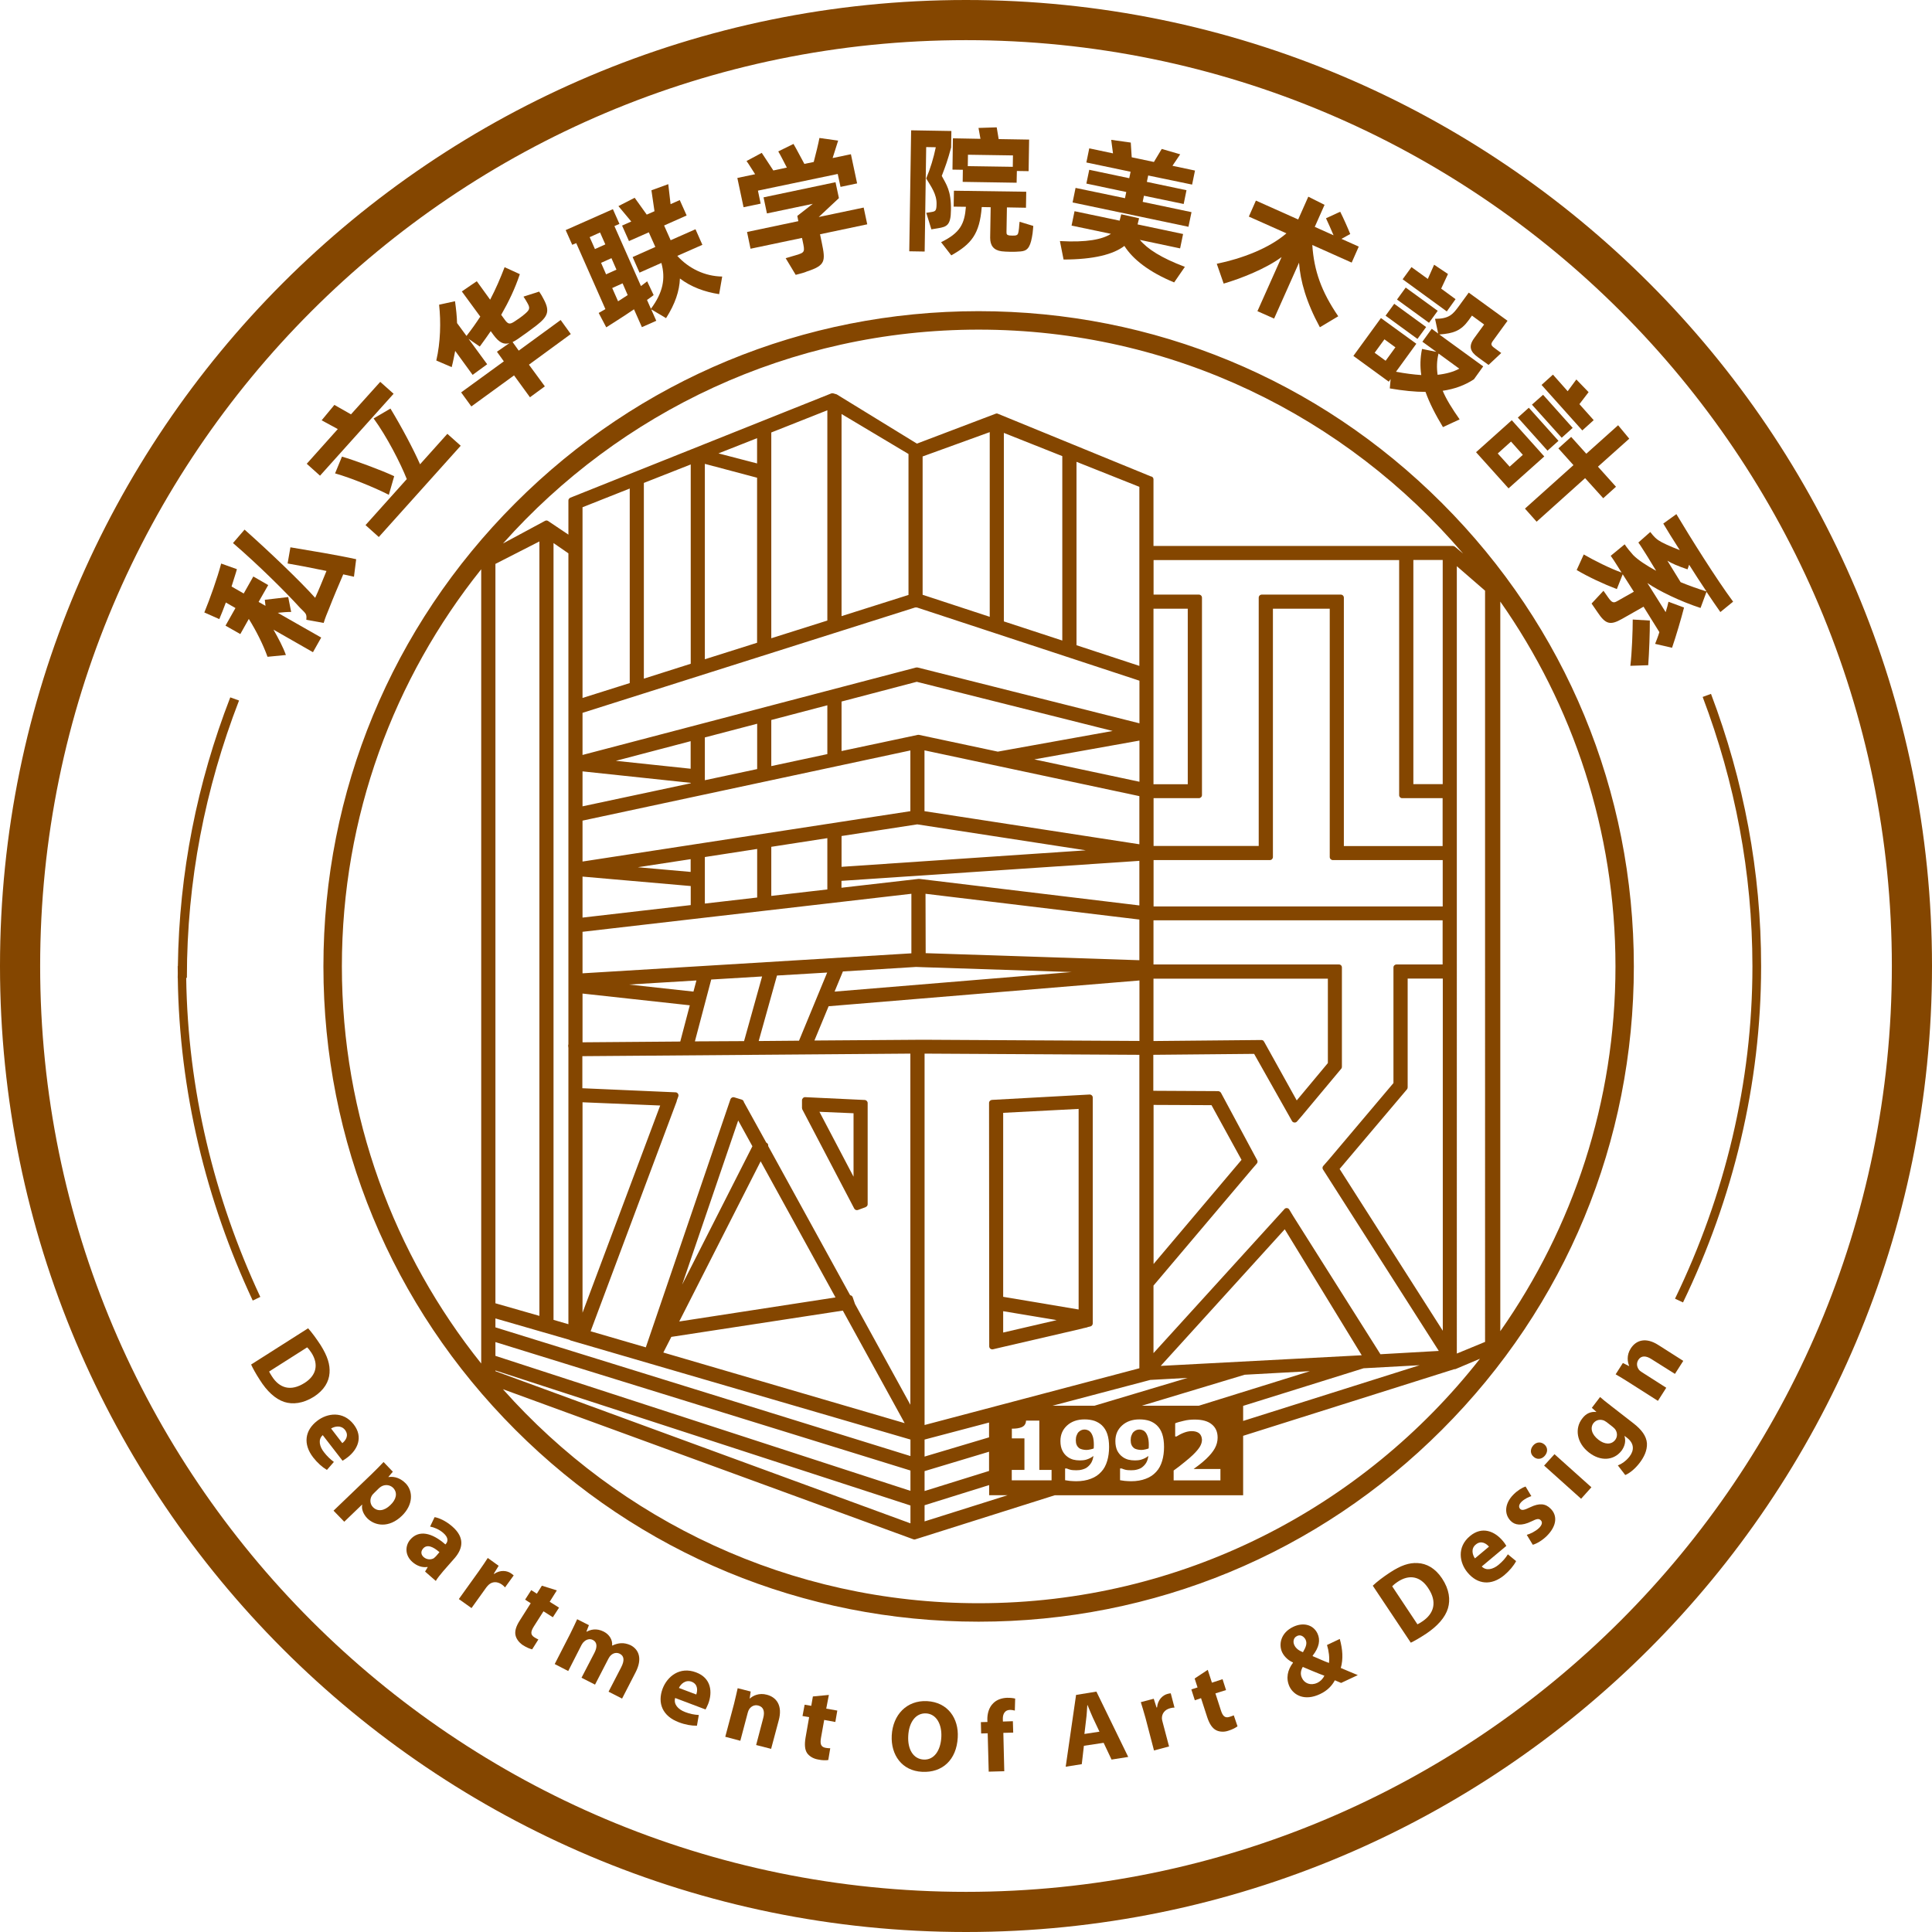 <?xml version="1.0" encoding="utf-8"?>
<!-- Generator: Adobe Illustrator 24.3.0, SVG Export Plug-In . SVG Version: 6.00 Build 0)  -->
<svg version="1.1" id="图层_1" xmlns="http://www.w3.org/2000/svg" xmlns:xlink="http://www.w3.org/1999/xlink" x="0px" y="0px"
	 viewBox="0 0 22.712 22.712" style="enable-background:new 0 0 22.712 22.712;" xml:space="preserve">
<style type="text/css">
	.st0{fill:#844600;}
</style>
<g>
	<path class="st0" d="M12.503,3.051c0.356-0.001,0.584-0.06,0.715-0.16
		c0.098,0.156,0.291,0.308,0.585,0.429l0.126-0.183
		c-0.276-0.104-0.441-0.21-0.529-0.317l0.473,0.1l0.035-0.169L13.373,2.638
		c0.008-0.03,0.013-0.057,0.018-0.072l-0.21-0.047
		c-0.005,0.017-0.011,0.045-0.019,0.075l-0.53-0.111l-0.035,0.169l0.463,0.097
		c-0.1,0.065-0.284,0.103-0.6,0.085L12.503,3.051z"/>
	<polygon class="st0" points="14.007,2.494 13.433,2.373 13.448,2.301 13.915,2.398 
		13.948,2.236 13.482,2.138 13.498,2.063 14.014,2.17 14.048,2.005 13.783,1.949 
		13.874,1.814 13.657,1.751 13.565,1.904 13.304,1.849 13.293,1.676 13.063,1.644 
		13.084,1.803 12.805,1.744 12.771,1.91 13.291,2.019 13.275,2.095 12.805,1.996 
		12.771,2.158 13.24,2.257 13.225,2.33 12.644,2.209 12.609,2.38 13.971,2.666 	
		"/>
	<path class="st0" d="M12.858,17.015c0.001-0.007,0.001-0.016,0.001-0.029
		c0-0.039-0.004-0.07-0.011-0.095c-0.008-0.024-0.017-0.043-0.03-0.057
		c-0.01-0.011-0.02-0.018-0.032-0.022c-0.012-0.005-0.025-0.007-0.037-0.007
		c-0.012,0-0.025,0.002-0.036,0.007c-0.011,0.004-0.022,0.012-0.033,0.022
		c-0.01,0.01-0.017,0.023-0.023,0.039c-0.007,0.016-0.01,0.036-0.01,0.058
		c0,0.021,0.003,0.04,0.01,0.055c0.007,0.016,0.016,0.027,0.027,0.036
		c0.012,0.009,0.025,0.014,0.039,0.017c0.015,0.004,0.032,0.006,0.049,0.006
		c0.013,0,0.029-0.002,0.046-0.006c0.016-0.003,0.03-0.008,0.039-0.011
		C12.858,17.026,12.858,17.022,12.858,17.015z"/>
	<path class="st0" d="M11.774,2.954c0.048,0.006,0.153,0.009,0.221,0.002
		c0.074-0.005,0.112-0.036,0.136-0.166c0.006-0.028,0.01-0.062,0.012-0.088
		l0.004-0.046l-0.161-0.049l-0.004,0.037c-0.002,0.025-0.003,0.052-0.008,0.076
		c-0.006,0.039-0.016,0.044-0.041,0.049c-0.015,0.001-0.05,0.001-0.068-0.001
		c-0.028-0.006-0.033-0.013-0.033-0.04l0.005-0.29l0.224,0.004l0.003-0.188
		l-0.85-0.012l-0.003,0.187l0.144,0.002c-0.016,0.202-0.068,0.307-0.292,0.416
		l0.12,0.155c0.236-0.133,0.333-0.25,0.358-0.568l0.105,0.002l-0.006,0.359
		C11.64,2.886,11.68,2.941,11.774,2.954z"/>
	<path class="st0" d="M13.504,17.015c0.001-0.007,0.001-0.016,0.001-0.029
		c0-0.039-0.004-0.07-0.012-0.095c-0.008-0.024-0.017-0.043-0.03-0.057
		c-0.01-0.011-0.02-0.018-0.032-0.022c-0.012-0.005-0.025-0.007-0.037-0.007
		c-0.012,0-0.025,0.002-0.036,0.007c-0.011,0.004-0.022,0.012-0.033,0.022
		c-0.01,0.01-0.017,0.023-0.023,0.039c-0.007,0.016-0.01,0.036-0.01,0.058
		c0,0.021,0.003,0.04,0.01,0.055c0.007,0.016,0.016,0.027,0.027,0.036
		c0.012,0.009,0.025,0.014,0.039,0.017c0.015,0.004,0.032,0.006,0.049,0.006
		c0.013,0,0.029-0.002,0.046-0.006c0.016-0.003,0.03-0.008,0.039-0.011
		C13.504,17.026,13.504,17.022,13.504,17.015z"/>
	<path class="st0" d="M8.183,19.66c-0.194-0.073-0.339,0.05-0.393,0.19
		c-0.065,0.173,0,0.325,0.189,0.396c0.075,0.029,0.15,0.042,0.214,0.041
		l0.022-0.126c-0.052-0.003-0.103-0.012-0.162-0.035
		c-0.081-0.031-0.137-0.091-0.116-0.165l0.357,0.135
		c0.007-0.012,0.019-0.036,0.031-0.065C8.378,19.894,8.363,19.727,8.183,19.66z
		 M8.185,19.92l-0.204-0.077c0.021-0.045,0.077-0.1,0.15-0.073
		C8.209,19.801,8.2,19.879,8.185,19.92z"/>
	<path class="st0" d="M9.016,19.923c-0.094-0.026-0.167,0.013-0.2,0.044l-0.003-0.001
		l0.012-0.081L8.672,19.846c-0.012,0.051-0.025,0.112-0.043,0.184l-0.103,0.387
		l0.177,0.047l0.087-0.329c0.004-0.016,0.011-0.033,0.018-0.043
		c0.021-0.03,0.057-0.055,0.107-0.042c0.064,0.017,0.077,0.074,0.057,0.148
		l-0.083,0.316l0.176,0.045l0.09-0.337C9.2,20.055,9.133,19.954,9.016,19.923z"
		/>
	<path class="st0" d="M7.3,19.317c-0.033,0.002-0.067,0.011-0.102,0.028l-0.002-0.001
		c0.006-0.066-0.031-0.128-0.098-0.163c-0.09-0.046-0.161-0.021-0.201,0.001
		l-0.003-0.002l0.029-0.075l-0.138-0.07c-0.021,0.047-0.048,0.103-0.081,0.17
		l-0.183,0.357l0.159,0.082l0.156-0.306c0.008-0.012,0.016-0.028,0.028-0.037
		C6.887,19.277,6.929,19.258,6.97,19.279c0.052,0.027,0.052,0.085,0.018,0.151
		l-0.152,0.293l0.159,0.081l0.158-0.306c0.007-0.012,0.017-0.03,0.029-0.039
		c0.026-0.026,0.066-0.037,0.104-0.018c0.054,0.027,0.056,0.083,0.016,0.16
		l-0.148,0.286l0.159,0.081l0.159-0.309c0.081-0.157,0.041-0.267-0.06-0.319
		C7.373,19.323,7.337,19.315,7.3,19.317z"/>
	<path class="st0" d="M9.744,19.925L9.556,19.943l-0.019,0.11l-0.078-0.013l-0.025,0.133
		l0.078,0.013l-0.042,0.24c-0.014,0.082-0.009,0.143,0.018,0.183
		c0.024,0.034,0.069,0.065,0.128,0.075c0.051,0.011,0.095,0.011,0.121,0.006
		l0.023-0.138c-0.019,0-0.03-0.001-0.054-0.005
		c-0.056-0.01-0.067-0.045-0.055-0.116l0.038-0.212l0.131,0.024l0.023-0.134
		l-0.13-0.023L9.744,19.925z"/>
	<path class="st0" d="M10.898,19.998c-0.238-0.012-0.402,0.16-0.415,0.403
		c-0.012,0.229,0.12,0.417,0.358,0.428c0.236,0.012,0.404-0.139,0.418-0.404
		C11.272,20.203,11.144,20.011,10.898,19.998z M10.859,20.685
		c-0.123-0.006-0.191-0.121-0.182-0.279c0.008-0.156,0.085-0.269,0.209-0.264
		c0.126,0.007,0.188,0.134,0.18,0.279C11.058,20.578,10.981,20.691,10.859,20.685z
		"/>
	<polygon class="st0" points="17.111,3.517 16.942,3.393 17.022,3.221 16.859,3.112 
		16.785,3.279 16.593,3.14 16.489,3.283 17.008,3.661 	"/>
	
		<rect x="16.575" y="3.358" transform="matrix(0.588 -0.809 0.809 0.588 3.96 14.956)" class="st0" width="0.174" height="0.465"/>
	<path class="st0" d="M17.734,5.741l0.42-0.375l-0.382-0.426l-0.42,0.376L17.734,5.741z
		 M17.902,5.347l-0.155,0.139l-0.14-0.155l0.156-0.14L17.902,5.347z"/>
	<path class="st0" d="M14.385,3.334c0.204-0.06,0.494-0.174,0.681-0.312l-0.284,0.636
		l0.196,0.087l0.293-0.657c0.015,0.215,0.085,0.464,0.245,0.759l0.216-0.129
		c-0.198-0.29-0.285-0.535-0.305-0.838l0.463,0.207l0.083-0.188l-0.203-0.091
		l0.103-0.057c-0.026-0.066-0.085-0.198-0.118-0.262l-0.167,0.077
		c0.022,0.048,0.061,0.132,0.089,0.2l-0.221-0.099l0.115-0.259l-0.191-0.096
		l-0.119,0.268l-0.497-0.222l-0.083,0.188L15.123,2.743
		c-0.205,0.177-0.523,0.297-0.819,0.358L14.385,3.334z"/>
	
		<rect x="16.441" y="3.544" transform="matrix(0.589 -0.808 0.808 0.589 3.741 14.908)" class="st0" width="0.173" height="0.464"/>
	<path class="st0" d="M16.326,4.487l0.022-0.031l-0.01,0.11
		c0.156,0.027,0.296,0.041,0.42,0.041c0.047,0.132,0.116,0.266,0.205,0.414
		l0.196-0.091c-0.089-0.127-0.156-0.234-0.199-0.336
		c0.141-0.021,0.26-0.065,0.367-0.135l0.109-0.152l-0.516-0.375
		c0.165-0.012,0.254-0.043,0.343-0.165l0.041-0.057l0.143,0.105l-0.116,0.159
		c-0.07,0.096-0.049,0.158,0.041,0.224l0.127,0.092l0.149-0.14L17.563,4.087
		c-0.037-0.028-0.038-0.044-0.014-0.078l0.173-0.238L17.266,3.44l-0.116,0.159
		c-0.071,0.097-0.115,0.149-0.28,0.149l0.037,0.173l-0.076-0.056l-0.11,0.152
		l0.164,0.119l-0.168-0.034c-0.022,0.106-0.024,0.206-0.009,0.307
		c-0.089-0.006-0.187-0.018-0.297-0.039l0.239-0.329L16.234,3.739l-0.324,0.445
		L16.326,4.487z M16.911,4.156l0.244,0.178c-0.068,0.037-0.154,0.061-0.255,0.072
		C16.888,4.323,16.89,4.24,16.911,4.156z M16.275,3.989l0.129,0.094l-0.115,0.158
		l-0.129-0.094L16.275,3.989z"/>
	<path class="st0" d="M9.467,12.898c-0.01-0.001-0.02,0.003-0.027,0.01
		c-0.007,0.007-0.012,0.016-0.012,0.026v0.093c0,0,0.001,0.001,0.001,0.002
		c0,0.003,0.001,0.006,0.001,0.008c0.001,0.002,0.001,0.003,0.002,0.005
		c0,0.001,0,0.001,0.001,0.002l0.609,1.163c0.007,0.012,0.018,0.019,0.032,0.019
		c0.005,0,0.009-0.001,0.012-0.002l0.09-0.033c0-0.001,0.001-0.001,0.002-0.002
		c0.002-0.001,0.005-0.003,0.008-0.005c0.001-0.001,0.002-0.002,0.004-0.003
		c0.003-0.003,0.006-0.007,0.007-0.011c0-0.001,0.001-0.001,0.001-0.001
		c0.001-0.004,0.002-0.009,0.002-0.012v-1.099v-0.078v-0.013
		c0-0.019-0.015-0.035-0.035-0.036L9.467,12.898z M10.034,13.833l-0.401-0.763
		l0.401,0.017V13.833z"/>
	<path class="st0" d="M12.807,12.867l-1.145,0.063c-0.019,0.001-0.035,0.016-0.035,0.035
		v0.088l0.002,2.774c0,0.011,0.005,0.021,0.013,0.028
		c0.007,0.005,0.014,0.008,0.023,0.008c0.002,0,0.005,0,0.008-0.001l0.093-0.022
		l0.958-0.222l0.004-0.002l0.053-0.012c0.002-0.001,0.004-0.002,0.005-0.003
		l0.033-0.008c0.015-0.004,0.027-0.018,0.027-0.035v-2.566v-0.013V12.902
		c0-0.01-0.004-0.019-0.012-0.026C12.827,12.87,12.817,12.866,12.807,12.867z
		 M11.793,15.665v-0.251l0.629,0.105L11.793,15.665z M12.68,15.394l-0.887-0.149
		v-2.163l0.887-0.046V15.394z"/>
	<path class="st0" d="M6.462,18.83l0.084-0.134l-0.176-0.055l-0.059,0.094l-0.066-0.042
		l-0.072,0.112l0.066,0.042l-0.128,0.202c-0.045,0.069-0.061,0.127-0.051,0.173
		c0.008,0.041,0.038,0.085,0.087,0.118c0.044,0.028,0.084,0.044,0.109,0.049
		l0.073-0.116c-0.017-0.008-0.026-0.012-0.048-0.026
		c-0.047-0.03-0.043-0.066-0.006-0.126l0.114-0.179l0.11,0.07l0.073-0.113
		L6.462,18.83z"/>
	<path class="st0" d="M4.392,4.919C4.547,5.13,4.71,5.449,4.782,5.632L4.297,6.173
		l0.156,0.14l0.963-1.073l-0.157-0.14l-0.321,0.358
		C4.862,5.285,4.723,5.022,4.59,4.803L4.392,4.919z"/>
	<path class="st0" d="M5.31,4.316C5.328,4.246,5.339,4.185,5.351,4.125l0.205,0.282
		l0.171-0.125L5.508,3.983l0.132,0.091C5.686,4.011,5.729,3.952,5.769,3.893
		l0.032,0.044C5.867,4.027,5.921,4.053,5.988,4.034L5.842,4.135l0.081,0.113
		l-0.502,0.365L5.541,4.778l0.502-0.365l0.187,0.257L6.405,4.542L6.218,4.287
		L6.71,3.927L6.591,3.762L6.098,4.122l-0.072-0.101
		c0.019-0.008,0.034-0.019,0.057-0.033C6.158,3.937,6.232,3.883,6.305,3.827
		C6.438,3.723,6.469,3.661,6.391,3.517C6.374,3.483,6.36,3.459,6.338,3.428
		L6.154,3.487c0.019,0.027,0.036,0.057,0.052,0.086
		c0.029,0.054,0.015,0.075-0.041,0.122c-0.037,0.031-0.078,0.06-0.122,0.088
		c-0.05,0.031-0.07,0.029-0.108-0.023l-0.043-0.059
		C5.983,3.542,6.054,3.393,6.111,3.223l-0.179-0.082
		C5.881,3.274,5.828,3.397,5.762,3.523l-0.157-0.217l-0.176,0.12l0.217,0.296
		C5.598,3.796,5.545,3.871,5.484,3.949L5.373,3.798
		c-0.002-0.08-0.011-0.163-0.024-0.257L5.162,3.582
		c0.022,0.201,0.017,0.441-0.033,0.656L5.31,4.316z"/>
	<path class="st0" d="M6.774,2.858l0.343,0.776L7.038,3.679L7.127,3.848
		c0.041-0.027,0.183-0.114,0.326-0.212L7.546,3.846L7.715,3.771L7.655,3.636
		l0.175,0.104C7.938,3.57,7.987,3.421,7.993,3.274
		c0.132,0.1,0.291,0.158,0.461,0.184L8.49,3.251
		c-0.204-0.003-0.392-0.094-0.528-0.243l0.295-0.13L8.176,2.695l-0.292,0.129
		L7.807,2.651l0.265-0.118l-0.081-0.181L7.883,2.4L7.856,2.165L7.658,2.237
		l0.036,0.246l-0.091,0.04L7.461,2.325L7.27,2.423l0.151,0.181L7.313,2.652
		L7.394,2.834l0.233-0.103l0.077,0.172L7.437,3.022l0.081,0.183l0.257-0.114
		c0.051,0.185,0.019,0.348-0.123,0.539l-0.046-0.104
		C7.634,3.506,7.661,3.488,7.684,3.469L7.608,3.307L7.535,3.363L7.223,2.658
		L7.282,2.632l-0.077-0.173L6.65,2.705l0.077,0.173L6.774,2.858z M7.379,3.469
		L7.266,3.542L7.197,3.386l0.122-0.055L7.379,3.469z M7.247,3.17L7.125,3.225
		l-0.059-0.135l0.122-0.055L7.247,3.17z M7.054,2.733l0.062,0.14L6.994,2.928
		L6.932,2.788L7.054,2.733z"/>
	<path class="st0" d="M4.02,5.368L3.939,5.565c0.186,0.052,0.477,0.172,0.632,0.252
		l0.063-0.219C4.491,5.53,4.163,5.409,4.02,5.368z"/>
	<path class="st0" d="M11.317,2.138l0.634,0.01l0.003-0.138l0.138,0.002l0.006-0.371
		l-0.358-0.006l-0.023-0.138l-0.214,0.007l0.023,0.128l-0.324-0.006l-0.005,0.368
		l0.122,0.002L11.317,2.138z M11.379,1.819l0.529,0.008l-0.002,0.134l-0.529-0.008
		L11.379,1.819z"/>
	<polygon class="st0" points="4.627,4.629 4.47,4.489 4.126,4.871 3.931,4.76 
		3.781,4.941 3.971,5.044 3.606,5.452 3.762,5.592 	"/>
	<path class="st0" d="M10.888,1.729l0.113,0.002c-0.026,0.125-0.063,0.249-0.113,0.367
		c0.058,0.096,0.124,0.184,0.122,0.3c-0.001,0.08-0.012,0.087-0.063,0.095
		l-0.058,0.009l0.06,0.194l0.079-0.013c0.101-0.017,0.15-0.034,0.151-0.214
		c0.004-0.228-0.055-0.301-0.108-0.401c0.047-0.123,0.068-0.179,0.11-0.334
		l0.003-0.194l-0.473-0.008l-0.022,1.422l0.181,0.003L10.888,1.729z"/>
	<path class="st0" d="M8.741,2.436l0.201-0.042L8.91,2.241l0.938-0.196L9.881,2.197
		l0.195-0.041l-0.073-0.343L9.788,1.858L9.853,1.653L9.633,1.622
		C9.62,1.691,9.592,1.805,9.566,1.904L9.456,1.927
		c-0.041-0.074-0.089-0.169-0.128-0.235L9.149,1.78
		c0.028,0.046,0.063,0.118,0.101,0.19L9.091,2.004
		C9.043,1.933,8.975,1.825,8.955,1.797l-0.179,0.096
		c0.026,0.034,0.063,0.098,0.101,0.155L8.668,2.092L8.741,2.436z"/>
	<path class="st0" d="M9.862,2.329L9.822,2.142L8.976,2.32l0.04,0.189l0.539-0.113
		L9.373,2.538l0.012,0.062L8.782,2.727l0.041,0.197l0.605-0.127l0.008,0.037
		c0.027,0.127,0.028,0.134-0.08,0.166L9.236,3.035l0.118,0.196l0.049-0.013
		c0.028-0.008,0.058-0.015,0.081-0.026C9.706,3.119,9.706,3.071,9.66,2.85
		L9.64,2.754l0.555-0.117l-0.042-0.197L9.625,2.551L9.862,2.329z"/>
	<path class="st0" d="M5.808,18.503l-0.003-0.003l0.057-0.093l-0.128-0.092
		c-0.028,0.043-0.058,0.09-0.109,0.161l-0.231,0.322l0.149,0.106l0.174-0.243
		c0.01-0.012,0.018-0.022,0.028-0.031c0.042-0.039,0.102-0.041,0.156-0.002
		c0.016,0.012,0.028,0.023,0.036,0.033l0.102-0.141
		c-0.01-0.009-0.016-0.013-0.031-0.024C5.962,18.464,5.883,18.451,5.808,18.503z"
		/>
	<path class="st0" d="M5.318,17.946c-0.081-0.071-0.162-0.103-0.209-0.111l-0.053,0.111
		c0.046,0.008,0.108,0.034,0.154,0.074c0.069,0.059,0.053,0.105,0.032,0.129
		l-0.006,0.007c-0.158-0.139-0.312-0.174-0.413-0.057
		c-0.062,0.072-0.065,0.185,0.026,0.264c0.054,0.047,0.116,0.067,0.176,0.058
		l0.003,0.002l-0.031,0.052l0.126,0.11c0.017-0.03,0.051-0.072,0.088-0.116
		l0.137-0.156C5.439,18.205,5.468,18.077,5.318,17.946z M5.124,18.296
		c-0.009,0.008-0.016,0.015-0.024,0.022c-0.035,0.02-0.082,0.018-0.118-0.012
		c-0.031-0.026-0.04-0.064-0.009-0.101c0.047-0.055,0.119-0.023,0.193,0.042
		L5.124,18.296z"/>
	<path class="st0" d="M4.77,17.439c-0.059-0.06-0.129-0.086-0.203-0.075l-0.001-0.002
		l0.052-0.061l-0.109-0.114c-0.037,0.039-0.082,0.086-0.137,0.139L3.921,17.759
		l0.126,0.13l0.209-0.201l0.002,0.002c-0.01,0.045,0.009,0.105,0.057,0.156
		c0.091,0.093,0.257,0.121,0.41-0.027C4.858,17.69,4.858,17.531,4.77,17.439z
		 M4.589,17.693c-0.07,0.069-0.15,0.081-0.205,0.024
		c-0.036-0.037-0.038-0.094-0.012-0.136c0.007-0.01,0.014-0.019,0.025-0.029
		l0.057-0.056c0.008-0.008,0.018-0.014,0.026-0.02
		c0.047-0.029,0.105-0.021,0.141,0.014C4.679,17.55,4.657,17.629,4.589,17.693z"/>
	
		<rect x="17.986" y="4.79" transform="matrix(0.745 -0.668 0.668 0.745 1.244 13.355)" class="st0" width="0.173" height="0.522"/>
	<path class="st0" d="M3.808,17.071c-0.053-0.068-0.071-0.149-0.014-0.2l0.233,0.301
		c0.012-0.008,0.035-0.021,0.059-0.04c0.116-0.089,0.188-0.237,0.072-0.387
		c-0.125-0.161-0.312-0.133-0.429-0.042c-0.146,0.112-0.169,0.274-0.046,0.432
		c0.049,0.062,0.104,0.112,0.16,0.145l0.082-0.094
		C3.883,17.155,3.846,17.12,3.808,17.071z M4.056,16.81
		c0.051,0.067,0.004,0.127-0.032,0.155l-0.132-0.172
		C3.934,16.768,4.009,16.75,4.056,16.81z"/>
	<path class="st0" d="M3.874,16.14c0.007-0.098-0.023-0.196-0.104-0.326
		c-0.051-0.078-0.103-0.149-0.148-0.199l-0.67,0.426
		c0.019,0.041,0.051,0.102,0.102,0.18c0.084,0.134,0.182,0.225,0.288,0.26
		c0.098,0.031,0.218,0.02,0.349-0.062C3.811,16.341,3.867,16.243,3.874,16.14z
		 M3.196,16.179c-0.012-0.02-0.026-0.04-0.032-0.056l0.447-0.284
		c0.012,0.011,0.029,0.031,0.051,0.065c0.084,0.132,0.061,0.263-0.081,0.353
		C3.418,16.361,3.284,16.319,3.196,16.179z"/>
	<path class="st0" d="M2.655,7.083l0.113,0.065L2.651,7.355l0.174,0.099L2.925,7.276
		c0.088,0.141,0.168,0.301,0.22,0.445l0.216-0.021
		C3.327,7.605,3.272,7.503,3.215,7.402L3.679,7.667l0.097-0.172L3.265,7.204
		C3.322,7.198,3.381,7.193,3.423,7.194L3.388,7.019
		c-0.075,0.01-0.209,0.023-0.275,0.032L3.121,7.122L3.04,7.076l0.113-0.198
		L2.978,6.777L2.865,6.977L2.722,6.895c0.023-0.078,0.048-0.147,0.063-0.204
		L2.6,6.625C2.555,6.796,2.467,7.042,2.402,7.2l0.176,0.078
		C2.602,7.223,2.628,7.155,2.655,7.083z"/>
	<path class="st0" d="M3.527,7.145C3.595,7.215,3.608,7.212,3.601,7.286l0.204,0.037
		c0.017-0.057,0.04-0.114,0.063-0.168c0.046-0.12,0.118-0.288,0.167-0.403
		l0.126,0.028l0.026-0.206C3.966,6.525,3.642,6.472,3.414,6.434L3.381,6.624
		c0.101,0.017,0.286,0.052,0.457,0.088c-0.044,0.107-0.094,0.233-0.133,0.316
		c-0.171-0.192-0.538-0.543-0.83-0.802L2.739,6.384
		C3.036,6.639,3.359,6.96,3.527,7.145z"/>
	<path class="st0" d="M3.06,15.246c-0.544-1.164-0.853-2.441-0.871-3.751h0.008v-0.006
		c0-1.13,0.213-2.219,0.613-3.254L2.707,8.198
		c-0.39,1.006-0.601,2.064-0.616,3.159H2.089v0.007
		c0,0.026,0.001,0.054,0.001,0.081c0,0.015-0.001,0.03-0.001,0.045v0.006H2.09
		c0.018,1.326,0.331,2.617,0.881,3.793L3.06,15.246z"/>
	<path class="st0" d="M14.454,20.183c-0.053,0.017-0.08-0.009-0.101-0.075l-0.065-0.201
		l0.125-0.039l-0.041-0.128l-0.125,0.041l-0.049-0.151l-0.154,0.102l0.034,0.105
		l-0.073,0.023l0.041,0.128l0.073-0.025l0.074,0.228
		c0.026,0.077,0.059,0.125,0.102,0.148c0.035,0.019,0.09,0.026,0.145,0.007
		c0.049-0.015,0.087-0.036,0.108-0.052l-0.044-0.129
		C14.486,20.172,14.477,20.176,14.454,20.183z"/>
	<path class="st0" d="M13.725,19.913c-0.054,0.014-0.115,0.067-0.123,0.159l-0.006,0.001
		l-0.033-0.103l-0.152,0.04c0.015,0.048,0.032,0.103,0.055,0.185l0.1,0.383
		l0.177-0.047l-0.076-0.288c-0.004-0.013-0.007-0.029-0.008-0.04
		c-0.002-0.058,0.033-0.105,0.098-0.122c0.02-0.006,0.036-0.007,0.05-0.007
		l-0.044-0.168C13.75,19.907,13.741,19.909,13.725,19.913z"/>
	<path class="st0" d="M12.65,19.925l-0.122,0.844l0.189-0.03l0.025-0.216l0.232-0.035
		l0.093,0.197l0.196-0.031l-0.374-0.768L12.65,19.925z M12.748,20.384l0.021-0.178
		c0.007-0.048,0.009-0.111,0.013-0.161h0.003
		c0.019,0.046,0.042,0.103,0.063,0.149l0.077,0.163L12.748,20.384z"/>
	<path class="st0" d="M16.665,18.375c-0.099-0.006-0.198,0.027-0.328,0.113
		c-0.079,0.052-0.15,0.106-0.199,0.153l0.447,0.67
		c0.042-0.02,0.102-0.054,0.181-0.106c0.133-0.089,0.224-0.191,0.256-0.299
		c0.029-0.099,0.017-0.22-0.07-0.351C16.871,18.434,16.77,18.38,16.665,18.375
		z M16.719,19.062c-0.019,0.012-0.041,0.027-0.056,0.033l-0.297-0.447
		c0.011-0.012,0.031-0.03,0.065-0.053c0.132-0.088,0.265-0.069,0.358,0.074
		C16.899,18.832,16.858,18.97,16.719,19.062z"/>
	<path class="st0" d="M11.677,20.022c-0.053,0.05-0.072,0.128-0.07,0.197l0.001,0.024
		l-0.077,0.002l0.003,0.133l0.077-0.002l0.012,0.451l0.183-0.005l-0.011-0.451
		l0.116-0.003l-0.004-0.134l-0.117,0.004l-0.001-0.031
		c-0.001-0.057,0.023-0.104,0.082-0.106c0.024,0,0.043,0.004,0.059,0.008
		l0.004-0.141c-0.026-0.006-0.057-0.01-0.098-0.009
		C11.783,19.961,11.72,19.978,11.677,20.022z"/>
	<path class="st0" d="M15.75,19.267l-0.15,0.071c0.022,0.072,0.031,0.151,0.023,0.211
		c-0.055-0.019-0.126-0.053-0.191-0.08L15.431,19.464
		c0.079-0.101,0.092-0.186,0.057-0.261c-0.051-0.107-0.17-0.133-0.284-0.079
		c-0.149,0.07-0.175,0.208-0.131,0.301c0.026,0.053,0.076,0.097,0.125,0.117
		l0.002,0.005c-0.064,0.084-0.086,0.182-0.041,0.28
		c0.05,0.103,0.18,0.173,0.359,0.088c0.088-0.041,0.142-0.101,0.174-0.162
		c0.027,0.012,0.051,0.022,0.074,0.031l0.196-0.092
		c-0.07-0.028-0.135-0.057-0.2-0.084
		C15.792,19.503,15.784,19.39,15.75,19.267z M15.247,19.233l0.001-0.001
		c0.043-0.021,0.082,0.008,0.1,0.043c0.02,0.043,0.006,0.085-0.031,0.148
		c-0.05-0.02-0.083-0.045-0.101-0.083C15.197,19.301,15.205,19.252,15.247,19.233z
		 M15.484,19.784h-0.001c-0.076,0.035-0.15,0.004-0.178-0.059
		c-0.023-0.048-0.011-0.093,0.01-0.129c0.093,0.039,0.186,0.079,0.254,0.103
		C15.556,19.729,15.527,19.763,15.484,19.784z"/>
	<path class="st0" d="M19.166,7.827l0.21-0.007c0.011-0.148,0.02-0.39,0.019-0.525
		l-0.201-0.012C19.194,7.407,19.185,7.668,19.166,7.827z"/>
	<path class="st0" d="M19.099,6.399l-0.164,0.135c0.025,0.034,0.045,0.066,0.066,0.099
		l0.062,0.098c-0.142-0.051-0.324-0.143-0.445-0.213l-0.083,0.183
		c0.136,0.081,0.317,0.165,0.472,0.224l0.069-0.174l0.131,0.205l-0.198,0.112
		c-0.039,0.022-0.059,0.019-0.102-0.042l-0.057-0.081l-0.14,0.15l0.07,0.102
		c0.094,0.141,0.148,0.158,0.289,0.078l0.252-0.143l0.186,0.299
		c-0.016,0.054-0.036,0.101-0.05,0.138l0.199,0.046
		c0.044-0.127,0.109-0.347,0.141-0.473l-0.183-0.068
		c-0.007,0.032-0.017,0.073-0.033,0.122c-0.073-0.118-0.148-0.235-0.215-0.342
		c0.134,0.093,0.391,0.217,0.625,0.293l0.07-0.19
		c0.062,0.093,0.118,0.174,0.163,0.238l0.15-0.122
		c-0.194-0.261-0.503-0.754-0.667-1.029L19.553,6.155
		c0.048,0.081,0.115,0.19,0.194,0.312c-0.113-0.043-0.213-0.089-0.25-0.115
		c-0.02-0.013-0.049-0.035-0.097-0.098l-0.14,0.124
		c0.024,0.031,0.052,0.08,0.084,0.128c0.036,0.055,0.079,0.132,0.125,0.204
		c-0.117-0.064-0.213-0.127-0.27-0.185C19.156,6.476,19.134,6.45,19.099,6.399z
		 M19.838,6.693l0.019-0.054c0.068,0.109,0.138,0.215,0.204,0.314
		c-0.099-0.031-0.202-0.067-0.304-0.109c-0.054-0.085-0.113-0.186-0.156-0.253
		C19.65,6.623,19.728,6.656,19.838,6.693z"/>
	<path class="st0" d="M19.207,11.361c0-2.058-0.8-3.992-2.256-5.447
		c-1.454-1.455-3.389-2.256-5.447-2.256c-2.057,0-3.992,0.801-5.446,2.256
		c-1.455,1.455-2.256,3.389-2.256,5.447c0,2.058,0.801,3.992,2.256,5.447
		c1.454,1.455,3.389,2.256,5.446,2.256c2.058,0,3.993-0.801,5.447-2.256
		C18.407,15.353,19.207,13.419,19.207,11.361z M17.637,7.072
		c0.853,1.215,1.354,2.694,1.354,4.289c0,1.594-0.501,3.073-1.354,4.288V7.072z
		 M17.458,15.775l-0.332,0.137V6.656l0.332,0.288V15.775z M11.505,3.875
		c2.278,0,4.321,1.023,5.695,2.633l-0.096-0.081
		c-0.001-0.001-0.003-0.001-0.004-0.002c-0.003-0.002-0.006-0.003-0.009-0.004
		c-0.003-0.001-0.005-0.001-0.006-0.002c-0.002,0-0.004-0.001-0.005-0.001h-3.52
		V6.408V5.634c0-0.018-0.014-0.033-0.032-0.034l-1.797-0.736
		c-0.003-0.002-0.007-0.002-0.011-0.003H11.72c-0.005,0-0.01,0-0.013,0.002h-0.001
		L10.779,5.215L9.844,4.641c-0.003-0.002-0.006-0.004-0.008-0.005l-0.041-0.012
		c-0.001,0-0.003,0-0.004,0C9.788,4.623,9.786,4.623,9.783,4.623
		c-0.002,0-0.004,0.001-0.006,0.001C9.775,4.625,9.773,4.625,9.772,4.625
		L6.704,5.851c-0.001,0-0.001,0-0.001,0.001C6.699,5.853,6.697,5.856,6.694,5.858
		C6.693,5.859,6.693,5.859,6.692,5.86c-0.003,0.003-0.005,0.006-0.007,0.01
		C6.684,5.87,6.684,5.871,6.684,5.871C6.683,5.873,6.683,5.875,6.683,5.877
		C6.682,5.879,6.682,5.881,6.682,5.883c0,0.001,0,0.001,0,0.002v0.4L6.444,6.125
		c-0.012-0.008-0.025-0.008-0.037-0.002l-0.494,0.266
		C7.285,4.848,9.283,3.875,11.505,3.875z M14.098,16.85
		c-0.021-0.017-0.05-0.026-0.089-0.026c-0.028,0-0.059,0.006-0.09,0.018
		c-0.032,0.012-0.061,0.027-0.089,0.045h-0.015v-0.155
		c0.023-0.01,0.055-0.019,0.099-0.029c0.043-0.011,0.087-0.015,0.13-0.015
		c0.088,0,0.155,0.018,0.201,0.056c0.046,0.037,0.069,0.089,0.069,0.156
		c0,0.044-0.011,0.086-0.033,0.126c-0.022,0.04-0.056,0.081-0.101,0.124
		c-0.029,0.027-0.057,0.051-0.086,0.073c-0.029,0.022-0.05,0.037-0.062,0.046
		h0.315v0.134h-0.55v-0.116c0.042-0.03,0.084-0.062,0.126-0.097
		c0.042-0.033,0.076-0.063,0.102-0.088c0.037-0.036,0.064-0.068,0.081-0.096
		c0.016-0.027,0.024-0.055,0.024-0.081C14.128,16.892,14.118,16.868,14.098,16.85
		z M14.094,16.525h-0.67l1.208-0.364l0.767-0.042L14.094,16.525z M13.425,17.156
		c-0.023,0.009-0.052,0.012-0.087,0.012c-0.026,0-0.051-0.003-0.075-0.009
		c-0.024-0.007-0.046-0.017-0.065-0.031c-0.027-0.019-0.047-0.043-0.063-0.073
		c-0.015-0.031-0.023-0.069-0.023-0.114c0-0.076,0.026-0.136,0.079-0.184
		c0.052-0.047,0.12-0.071,0.205-0.071c0.043,0,0.082,0.006,0.116,0.017
		c0.034,0.012,0.062,0.029,0.087,0.052c0.029,0.028,0.05,0.061,0.064,0.103
		c0.014,0.042,0.021,0.093,0.021,0.152c0,0.058-0.007,0.114-0.022,0.164
		c-0.015,0.05-0.037,0.093-0.069,0.127c-0.033,0.037-0.074,0.065-0.124,0.083
		c-0.049,0.019-0.106,0.029-0.172,0.029c-0.023,0-0.049-0.002-0.076-0.004
		c-0.027-0.004-0.044-0.006-0.054-0.008v-0.138h0.019
		c0.011,0.004,0.023,0.01,0.04,0.014c0.018,0.005,0.041,0.007,0.072,0.007
		c0.024,0,0.048-0.002,0.072-0.009c0.024-0.007,0.044-0.015,0.06-0.029
		c0.018-0.014,0.034-0.032,0.046-0.053c0.012-0.022,0.02-0.047,0.024-0.077
		C13.474,17.136,13.449,17.148,13.425,17.156z M12.779,17.156
		c-0.023,0.009-0.052,0.012-0.087,0.012c-0.026,0-0.051-0.003-0.075-0.009
		c-0.024-0.007-0.046-0.017-0.065-0.031c-0.027-0.019-0.047-0.043-0.062-0.073
		c-0.016-0.031-0.024-0.069-0.024-0.114c0-0.076,0.026-0.136,0.079-0.184
		c0.052-0.047,0.12-0.071,0.205-0.071c0.043,0,0.082,0.006,0.116,0.017
		c0.033,0.012,0.062,0.029,0.087,0.052c0.029,0.028,0.05,0.061,0.064,0.103
		c0.014,0.042,0.021,0.093,0.021,0.152c0,0.058-0.007,0.114-0.022,0.164
		c-0.015,0.05-0.037,0.093-0.069,0.127c-0.033,0.037-0.074,0.065-0.124,0.083
		c-0.049,0.019-0.106,0.029-0.172,0.029c-0.023,0-0.049-0.002-0.076-0.004
		c-0.027-0.004-0.044-0.006-0.054-0.008v-0.138h0.019
		c0.011,0.004,0.023,0.01,0.04,0.014c0.018,0.005,0.041,0.007,0.072,0.007
		c0.024,0,0.048-0.002,0.072-0.009c0.024-0.007,0.044-0.015,0.06-0.029
		c0.018-0.014,0.034-0.032,0.046-0.053c0.012-0.022,0.02-0.047,0.024-0.077
		C12.828,17.136,12.803,17.148,12.779,17.156z M12.867,16.525h-0.493l1.148-0.303
		l0.439-0.024L12.867,16.525z M11.895,16.909v-0.114
		c0.023,0,0.045-0.001,0.065-0.004c0.021-0.003,0.037-0.008,0.052-0.014
		c0.016-0.008,0.029-0.017,0.036-0.03c0.009-0.012,0.013-0.029,0.014-0.047
		h0.156v0.58h0.144v0.122h-0.468v-0.122h0.149v-0.371H11.895z M10.869,16.752
		v-4.366l2.525,0.014v3.685L10.869,16.752z M5.824,15.604V15.499l0.872,0.252
		c0.004,0.003,0.008,0.006,0.012,0.007l3.995,1.165v0.194L5.824,15.604z
		 M10.703,17.287v0.239l-4.879-1.587v-0.162L10.703,17.287z M6.682,12.32v3.247
		l-0.175-0.051v-9.132l0.175,0.121v5.771c-0.002,0.006-0.003,0.012-0.003,0.017
		L6.682,12.32z M8.942,13.652l0.88,1.6l-1.837,0.283L8.942,13.652z
		 M8.019,15.102l0.659-1.93l0.167,0.303L8.019,15.102z M9.908,15.407l0.727,1.323
		l-2.837-0.83l0.094-0.184L9.908,15.407z M10.051,15.329l-0.027-0.079
		c-0.004-0.013-0.016-0.022-0.03-0.024l-0.964-1.754
		c0.001-0.007,0.001-0.013-0.001-0.019c-0.004-0.009-0.01-0.015-0.019-0.02
		l-0.002-0.001l-0.263-0.476c-0.002-0.013-0.011-0.024-0.024-0.029l-0.089-0.027
		c-0.018-0.006-0.038,0.004-0.045,0.022l-0.995,2.917L6.943,15.65l1.012-2.703
		c0.001-0.003,0.001-0.005,0.001-0.008l0.018-0.05
		c0.004-0.011,0.002-0.022-0.004-0.032c-0.007-0.01-0.017-0.016-0.029-0.016
		l-1.095-0.048v-0.377l3.856-0.03v4.128L10.051,15.329z M6.848,15.432V12.958
		l0.913,0.038L6.848,15.432z M10.759,7.141h0.019l2.617,0.861v0.501l-2.607-0.656
		h-0.002h-0.007h-0.008h-0.002L6.848,8.875V8.38L10.759,7.141z M6.848,8.205V5.963
		l0.555-0.22v2.287L6.848,8.205z M7.569,7.978V5.677L8.12,5.46v2.343
		L7.569,7.978z M8.9,5.616v1.94L8.286,7.75V5.453L8.9,5.616z M8.446,5.33
		l0.454-0.179v0.297L8.446,5.33z M9.067,7.503V5.084l0.659-0.261v2.472
		L9.067,7.503z M9.893,7.243V4.867l0.787,0.47v1.657L9.893,7.243z M10.846,6.992
		V5.366l0.789-0.286V7.251L10.846,6.992z M11.801,7.305V5.089l0.687,0.273v2.168
		L11.801,7.305z M12.655,7.585V5.429l0.739,0.294v0.691v0.134v1.28L12.655,7.585z
		 M11.73,8.836L10.804,8.639h-0.001c-0.005-0.001-0.011-0.001-0.014,0L9.893,8.829
		V8.247l0.884-0.232l2.303,0.578L11.73,8.836z M13.395,8.706v0.484l-1.236-0.263
		L13.395,8.706z M12.764,9.996l-2.871,0.194V9.828l0.89-0.137L12.764,9.996z
		 M13.394,10.12v0.524l-2.586-0.312l-0.005,0.001l-0.004-0.001l-0.907,0.104v-0.081
		L13.394,10.12z M10.847,11.37h0.001l1.75,0.057l-2.787,0.23l0.098-0.237
		l0.861-0.053L10.847,11.37z M10.882,11.205l-0.002-0.698l2.514,0.303v0.478
		L10.882,11.205z M10.868,9.536V8.821l2.526,0.538v0.566L10.868,9.536z
		 M9.726,8.291v0.574l-0.659,0.141V8.464L9.726,8.291z M8.901,8.508v0.533
		L8.286,9.172V8.669L8.901,8.508z M8.119,8.713V9.037L7.24,8.944L8.119,8.713z
		 M8.12,9.203v0.005L6.848,9.479V9.068L8.12,9.203z M10.702,8.822V9.536
		l-3.854,0.592V9.647L10.702,8.822z M9.726,9.853v0.603l-0.659,0.076V9.955
		L9.726,9.853z M8.901,9.98v0.571L8.286,10.622v-0.547L8.901,9.98z M8.119,10.1
		v0.15l-0.621-0.055L8.119,10.1z M8.12,10.416v0.224L6.848,10.787v-0.482
		L8.12,10.416z M10.714,10.507v0.7l-3.866,0.235v-0.488L10.714,10.507z
		 M8.361,11.515l0.598-0.036l-0.212,0.76L8.169,12.242L8.361,11.515z M8.152,11.657
		l-0.759-0.083l0.794-0.048L8.152,11.657z M9.134,11.468l0.59-0.035l-0.331,0.801
		l-0.474,0.004L9.134,11.468z M8.109,11.818l-0.112,0.426L6.848,12.253v-0.573
		L8.109,11.818z M9.574,12.232l0.167-0.403l3.654-0.303v0.711l-2.549-0.014
		L9.574,12.232z M10.869,17.123v-0.2l0.758-0.2v0.174L10.869,17.123z
		 M11.627,17.066v0.226l-0.758,0.236v-0.234L11.627,17.066z M10.869,17.695
		l0.759-0.237v0.119h0.218l-0.977,0.308V17.695z M16.483,9.383h0.476v0.563h-1.161
		V7.119V7.073v-0.047c0-0.02-0.016-0.036-0.036-0.036h-0.929
		c-0.02,0-0.036,0.016-0.036,0.036v0.047v0.046v2.826h-1.236V9.383h0.533
		c0.019,0,0.036-0.016,0.036-0.036V9.301v-0.047V7.119V7.073v-0.047
		c0-0.02-0.016-0.036-0.036-0.036h-0.533V6.584h2.887v2.67v0.047v0.046
		C16.448,9.367,16.463,9.383,16.483,9.383z M15.668,10.111h1.292v0.545h-3.399
		v-0.545h1.367c0.02,0,0.036-0.016,0.036-0.036v-0.046v-0.047V7.156h0.668v2.826
		v0.047v0.046C15.632,10.095,15.649,10.111,15.668,10.111z M13.963,7.156v2.063
		h-0.403V7.156H13.963z M13.56,12.238v-0.733h2.05v0.992l-0.366,0.439
		l-0.384-0.691c0-0.001-0.001-0.001-0.002-0.002
		c-0.002-0.004-0.005-0.007-0.007-0.01c-0.002,0-0.003-0.001-0.004-0.002
		c-0.003-0.002-0.007-0.003-0.01-0.004c-0.002-0.001-0.002-0.001-0.004-0.001
		c-0.001,0-0.001,0-0.002,0c-0.001,0-0.002,0-0.004,0L13.56,12.238z M13.561,12.989
		l0.681,0.003l0.353,0.643l-1.034,1.224V12.989z M13.645,16.057l1.458-1.606
		l0.905,1.481L13.645,16.057z M14.614,16.527l1.416-0.442l0.659-0.036l-2.075,0.655
		V16.527z M16.228,15.92l-1.025-1.623l-0.047-0.078
		c-0.006-0.01-0.015-0.016-0.027-0.017c-0.012-0.001-0.023,0.003-0.03,0.012
		l-1.539,1.693v-0.794l1.152-1.362l0.062-0.072
		c0.01-0.011,0.012-0.027,0.005-0.04l-0.426-0.793
		c-0.001-0.001-0.002-0.002-0.003-0.003c-0.001-0.002-0.002-0.004-0.004-0.005
		c0-0.001-0.001-0.001-0.002-0.002c-0.002-0.001-0.003-0.002-0.005-0.003
		c-0.003-0.002-0.006-0.003-0.009-0.004c-0.001,0-0.002-0.001-0.004-0.002
		c0,0-0.001,0.001-0.002,0.001c-0.002-0.001-0.003-0.001-0.004-0.001l-0.762-0.004
		v-0.423l1.185-0.011l0.445,0.789c0.006,0.011,0.016,0.017,0.029,0.018
		c0.001,0,0.002,0,0.003,0c0.011,0,0.02-0.004,0.027-0.012l0.046-0.053
		c0-0.001,0.001-0.002,0.002-0.002l0.471-0.564
		c0.001-0.001,0.002-0.003,0.003-0.004c0.001-0.003,0.003-0.005,0.004-0.007
		c0-0.003,0.001-0.005,0.001-0.007c0-0.002,0.001-0.004,0.001-0.006v-1.168
		c0-0.02-0.015-0.035-0.035-0.035h-0.01h-0.084h-2.086v-0.519h3.399v0.519h-0.542
		c-0.02,0-0.036,0.015-0.036,0.035v0.006v0.087v1.266l-0.761,0.901l-0.064,0.073
		c-0.011,0.012-0.012,0.03-0.003,0.043l1.361,2.132L16.228,15.92z M15.748,13.742
		l0.791-0.935l0.003-0.005l0.004-0.007l0.001-0.007l0.001-0.006v-1.278h0.413
		v4.14L15.748,13.742z M16.615,9.218v-2.635h0.345v2.635H16.615z M5.657,16.029
		c-1.025-1.28-1.638-2.904-1.638-4.669c0-1.764,0.613-3.387,1.638-4.668V16.029z
		 M5.824,6.629l0.517-0.264v9.104l-0.517-0.148V6.629z M5.824,16.111l4.879,1.587
		v0.21l-4.879-1.789V16.111z M11.505,18.847c-2.222,0-4.221-0.974-5.593-2.516
		l4.824,1.764c0.005,0.002,0.009,0.003,0.012,0.003s0.008-0.001,0.012-0.002
		l1.639-0.518h2.215v-0.699l2.484-0.784c0.001,0,0.002,0.001,0.002,0.001
		c0.005,0,0.01-0.001,0.014-0.003l0.284-0.12
		C16.026,17.722,13.894,18.847,11.505,18.847z"/>
	<path class="st0" d="M18.024,16.992c-0.039,0.045-0.035,0.1,0.004,0.133
		c0.037,0.035,0.093,0.033,0.131-0.01c0.04-0.045,0.036-0.1-0.002-0.133
		C18.117,16.947,18.063,16.948,18.024,16.992z"/>
	<path class="st0" d="M17.617,18.395c-0.066,0.055-0.146,0.074-0.198,0.02l0.289-0.242
		c-0.007-0.012-0.021-0.035-0.041-0.058c-0.093-0.112-0.242-0.179-0.387-0.057
		c-0.156,0.129-0.123,0.315-0.028,0.428c0.118,0.142,0.28,0.157,0.432,0.031
		c0.06-0.051,0.108-0.107,0.139-0.165l-0.097-0.08
		C17.698,18.317,17.665,18.355,17.617,18.395z M17.349,18.157
		c0.064-0.054,0.126-0.009,0.155,0.025l-0.165,0.138
		C17.31,18.279,17.289,18.205,17.349,18.157z"/>
	<path class="st0" d="M20.114,8.157l-0.098,0.036c0.381,1.006,0.584,2.065,0.585,3.164
		v0.007c0,1.362-0.324,2.692-0.91,3.903l0.094,0.044
		c0.59-1.223,0.917-2.567,0.918-3.941v-0.006v-0.007
		C20.704,10.246,20.499,9.175,20.114,8.157z"/>
	<polygon class="st0" points="18.735,4.939 18.567,4.751 18.675,4.61 18.531,4.461 
		18.429,4.599 18.256,4.404 18.122,4.525 18.601,5.06 	"/>
	<path class="st0" d="M19.17,15.853c-0.052,0.081-0.036,0.163-0.018,0.203l-0.002,0.003
		l-0.072-0.036l-0.085,0.133c0.045,0.026,0.099,0.058,0.161,0.098l0.336,0.214
		l0.098-0.154l-0.285-0.182c-0.014-0.009-0.028-0.019-0.036-0.03
		c-0.022-0.029-0.034-0.072-0.008-0.115c0.035-0.055,0.093-0.05,0.156-0.009
		l0.275,0.173l0.098-0.153l-0.294-0.187C19.35,15.719,19.235,15.751,19.17,15.853
		z"/>
	<polygon class="st0" points="18.488,5.03 18.14,4.641 18.009,4.757 18.359,5.146 	"/>
	<path class="st0" d="M11.356,0C5.084,0,0,5.084,0,11.356s5.084,11.356,11.356,11.356
		s11.356-5.084,11.356-11.356S17.628,0,11.356,0z M11.356,22.24
		c-6.011,0-10.884-4.873-10.884-10.884S5.345,0.472,11.356,0.472
		c6.01,0,10.884,4.873,10.884,10.884S17.366,22.24,11.356,22.24z"/>
	<path class="st0" d="M17.988,17.719c-0.07,0.034-0.097,0.039-0.117,0.02
		c-0.021-0.022-0.016-0.053,0.015-0.084c0.036-0.035,0.086-0.058,0.116-0.067
		l-0.068-0.113c-0.038,0.012-0.093,0.045-0.142,0.094
		c-0.104,0.104-0.112,0.23-0.033,0.31c0.048,0.05,0.128,0.063,0.244,0.006
		c0.066-0.033,0.088-0.035,0.11-0.013c0.021,0.021,0.018,0.052-0.021,0.091
		c-0.038,0.037-0.104,0.07-0.144,0.08l0.071,0.117
		c0.048-0.014,0.11-0.05,0.166-0.105c0.12-0.121,0.123-0.241,0.044-0.319
		C18.169,17.674,18.095,17.667,17.988,17.719z"/>
	<path class="st0" d="M18.946,16.533c-0.07-0.053-0.107-0.085-0.136-0.11l-0.097,0.127
		l0.053,0.047l-0.002,0.002c-0.057-0.006-0.116,0.012-0.164,0.077
		c-0.089,0.113-0.069,0.285,0.08,0.4c0.135,0.105,0.29,0.095,0.381-0.02
		c0.041-0.055,0.054-0.116,0.036-0.174l0.002-0.001l0.03,0.023
		c0.085,0.066,0.081,0.148,0.029,0.216c-0.041,0.055-0.099,0.092-0.139,0.107
		l0.087,0.113c0.056-0.023,0.119-0.078,0.166-0.139
		c0.053-0.068,0.093-0.148,0.089-0.233c-0.006-0.088-0.066-0.163-0.155-0.233
		L18.946,16.533z M18.988,16.927c-0.047,0.061-0.127,0.053-0.196-0.001
		c-0.085-0.065-0.1-0.144-0.059-0.197c0.032-0.039,0.079-0.047,0.125-0.029
		c0.009,0.005,0.019,0.012,0.029,0.018l0.068,0.053
		c0.012,0.01,0.027,0.023,0.035,0.035C19.014,16.842,19.016,16.89,18.988,16.927
		z"/>
	<polygon class="st0" points="18.152,17.229 18.587,17.619 18.708,17.484 18.274,17.095 	"/>
	<polygon class="st0" points="18.47,5.136 18.32,5.271 18.497,5.468 17.927,5.979 
		18.064,6.133 18.634,5.621 18.847,5.857 18.997,5.722 18.785,5.486 19.153,5.157 
		19.022,4.999 18.648,5.334 	"/>
</g>
</svg>
